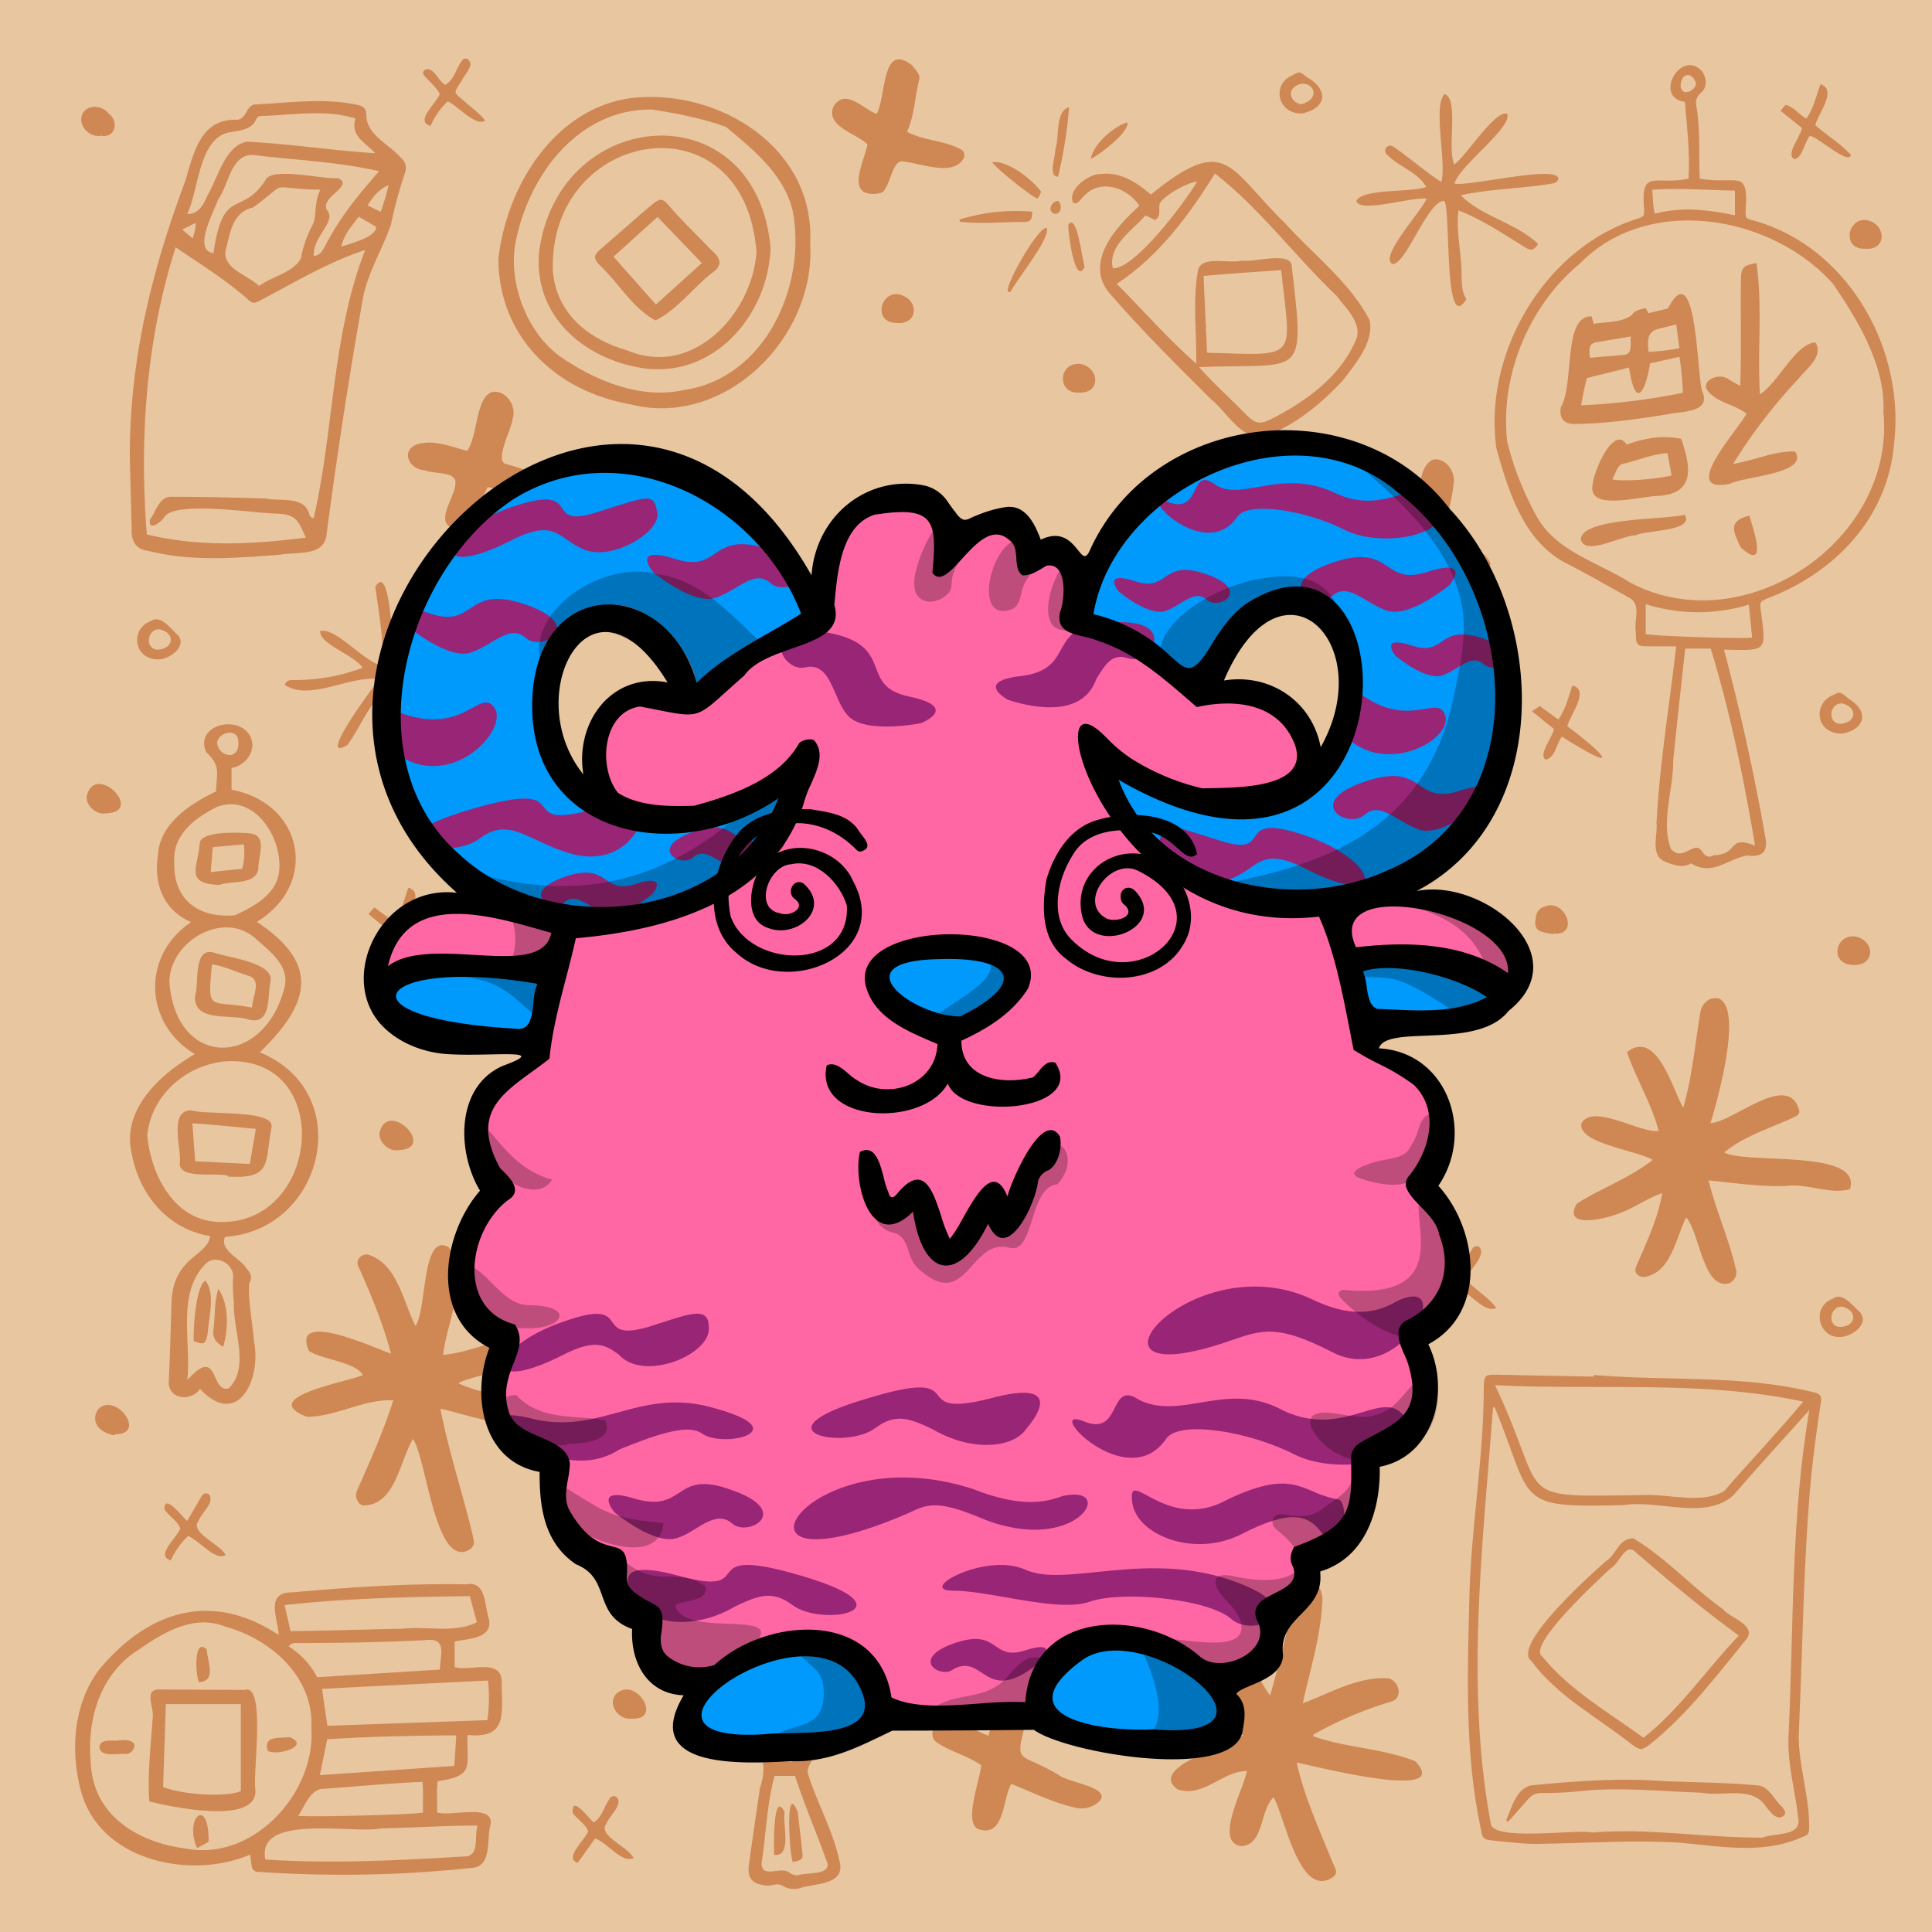 <svg width="600" height="600" viewBox="0 0 600 600" xmlns="http://www.w3.org/2000/svg" xmlns:xlink="http://www.w3.org/1999/xlink">
  <path d="M600,0H0V600H600Z" style="fill: #E8C6A0"/>
  <g>
    <path d="M588.24,137.471c-1.801,23.24-18.339,40.396-39.483,48.422-2.227,1.046-2.211,1.052-1.964,3.428,1.774,13.354,2.085,12.671-11.401,12.429q7.652,28.746,12.816,58.062c.925,4.599-.789,6.482-5.529,5.876-6.039.941-10.974,6.585-17.501,2.413-2.417,1.575-5.33.618-8.3-.604-4.404-1.998-2.006-8.176-2.433-12.019.959-18.38,4.041-36.485,6.105-54.745-2.646,0-5.189.009-7.731-.002-4.627-.02-4.706-.067-4.814-4.643-.613-3.497,1.849-8.52-2.118-10.509-6.315-3.438-12.512-7.103-18.914-10.366-13.621-6.667-18.403-22.285-22.233-35.887-4.227-29.648,15.048-62.492,43.986-71.461,1.848-.726,1.869-.768,1.88-2.814-1.197-13.039,3.523-7.334,13.765-9.575.526-8.056-.498-15.888-1.076-23.839-9.803-1.328-1.505-16.301,5.035-9.769,1.495,1.573,2.188,5.059-.046,6.914a3.965,3.965,0,0,0-1.478,4.019c1.273,7.56.731,15.065,1.07,22.688,11.567,2.023,15.284-3.525,14.224,9.993.012,2.198.051,2.357,2.043,2.887,29.501,7.917,47.499,39.658,44.097,69.102ZM584.91,128c.711-14.185-7.806-28.389-15.643-39.843-19.039-21.416-57.61-28.077-78.743-6.176C474.728,94.972,465.64,117.171,468.116,137.401a94.969,94.969,0,0,0,8.957,22.663c5.799,11.05,19.01,14.435,28.966,20.728,35.273,19,82.726-12.682,78.871-52.792ZM545.049,262.618c-3.522-20.973-7.679-41.243-13.759-61.188h-7.92c-1.304,11.644-2.566,23.035-3.739,34.652.118,8.806-3.929,19.395-.705,27.545,3.657,4.291,7.161-2.889,9.643.736.979,1.572,2.018,2.146,3.717,1.236C540.308,265.298,536.242,259.195,545.049,262.618Zm-33.957-65.696c2.582.642,31.376,1.586,33.05,1.063-.334-3.328-.67-6.682-1.023-10.203a54.115,54.115,0,0,1-32.027-.158Zm2.832-130.549c8.45-2.213,16.473-1.244,24.883.49v-7.686c-8.631-.096-17.096-.858-25.696-.246C513.41,61.681,513.239,63.88,513.924,66.373Zm8-39.801c.185,3.721,4.761,1.668,4.792-.756C525.513,22.265,522.169,22.433,521.924,26.571Z" style="fill: #CF8754"/>
    <path d="M243.18,526.702c-9.03-.023-8.369-4.159-.074-4.975v-10.681c-22.365-1.595-50.537-14.286-56.651-37.663-1.998-12.81-1.743-27.429,6.196-38.244,2.287-2.978,6.152-2.053,9.366-1.584,21.851,3.804,31.379,16.334,41.545,34.558l.527-.114c.844-17.083-.089-34.282.776-51.371,5.518-12.682,2.373,49.42,3.225,52.476-1.813,9.524,12.832,10.093,17.7,4.61,1.379-1.659,1.382-2.23-.027-3.92-6.436-7.453-10.396-17.114-9.552-27.07,3.325-16.35,27.597,7.761,30.859,14.926,17.598-13.57,40.84-27.694,21.529,7.294-3.969,7.113-12.316,9.372-16.898,15.598-8.19,17.295-25.784,28.654-44.642,30.557a55.75,55.75,0,0,0,.509,10.716c12.049-1.489,12.206,5.035.372,4.322-.926,3.341-.197,6.504-.403,9.838,3.769,1.106,6.48,2.808,5.626,7.867-.083,2.576-3.09,4.727-2.152,7.296,2.911,9.186,7.871,17.753,9.776,27.212,1.667,6.834-7.329,6.583-11.756,7.826a6.89,6.89,0,0,1-5.983-.504c-1.64-1.111-3.541.227-5.356-.157-4.118-.428-5.667-2.302-5.107-6.42,1.075-7.911,2.261-15.807,3.402-23.709.974-3.063,1.559-5.921.682-9.24-2.033-7.502,6.459-7.206,6.55-12.24-.157-2.368-.039-4.755-.039-7.204Zm-46.007-42.697c16.498,19.232,48.392,30.334,71.368,16.003a42.061,42.061,0,0,0,18.1-17.952c1.667-4.45-1.833-9.518-3.196-13.814-4.235,1.889-8.318,3.697-12.382,5.542-3.239,3.124-6.31,6.055-10.881,6.976-24.649,6.538-21.025-35.801-56.401-42.422-3.43-.679-9.193-3.804-10.106,1.523-1.049,6.887-1.144,15.048,5.043,19.57,2.833,3.823,12.569,3.198,12.84,7.039-.294,1.455-1.889,1.684-3.112,1.446-8.947-1.045-14.239-6.365-18.632-13.894-1.117,6.727-2.146,24.126,6.087,26.198,11.265.938,21.824-4.491,29.51-12.391,1.06-1.897,4.843-3.422,4.123.097-1.635,2.46-3.969,4.285-6.048,6.704,5.663,1.982,12.176,1.043,17.169,4.673,2.105,1.715,6.09,5.197,2.61,7.574-10.223,8.253-28.06,10.287-33.09-4.678-4.398.611-8.656,1.202-13.002,1.806Zm74.671-14.36c2.917-2.127,11.992-3.354,11.984-6.983-1.82-8.518-14.641-20.273-23.464-21.027-1.752,9.318,3.114,21.116,11.48,28.01Zm-31.3,81.867c-2.415,8.924-2.636,18.05-4.031,27.147-.075,4.927,6.129.812,8.585,2.881a4.674,4.674,0,0,0,2.632.846c2.505-.944,9.58.073,9.325-3.498-3.228-9.16-7.169-18.126-10.151-27.376Zm70.96-105.091c-9.361,3.328-16.955,9.654-23.727,16.74-2.133,3.544,1.552,7.859,2.103,11.888,10.551-4.075,16.71-11.838,20.693-22.016l-2.492-.408C311.158,451.304,312.284,449.433,311.504,446.421Zm-80.845,42.205-11.026-5.231c5.743-6.236,14.918,7.519,20.836,1.172-4.404-4.415-22.321-8.825-27.022-3.988C215.949,487.671,222.559,491.239,230.659,488.626Zm14.102,58.463c4.269.602,6.495-5.956,1.69-6.864C240.754,538.577,237.205,547.469,244.761,547.089Z" style="fill: #CF8754"/>
    <path d="M86.575,507.793c-.453-5.798-4.244-13.315,4.284-13.281,17.911-1.59,35.882-2.821,53.875-2.483,6.419-1.247,5.687,6.825,7.167,11.02.944,5.984-6.65,5.816-10.707,6.748v7.942c4.601,1.42,14.377-2.891,14.616,4.38-.12,9.421,2.353,17.974-10.631,16.698-.281,9.884,2.336,12.674-9.286,14.358-.321,3.247-.074,6.172-.146,9.683,4.142,1.439,17.333-2.877,16.652,3.53-1.37,4.267.488,12.69-5.203,13.631a379.293,379.293,0,0,1-66.075,1.356c-3.745.284-2.77-2.569-3.472-5.406-18.759,8.004-47.033,1.797-52.591-20.086-3.276-12.453-2.162-27.117,5.869-37.522,15.271-18.274,34.967-24.33,55.649-10.568Zm10.122,28.77c.827-15.708-12.508-27.495-26.653-31.377-9.78-3.941-19.096,1.66-27.019,7.157-11.885,7.46-16.09,21.527-14.839,34.945.596,16.504,14.659,24.956,29.648,26.816,20.892,3.959,40.3-17.391,38.863-37.541ZM148.33,566.948c-10.104-.014-19.894.682-29.957.87-8.602,1.829-38.894-4.807-35.974,9.672,20.841,1.369,41.742.248,62.56-.99C148.992,575.765,147.207,570.202,148.33,566.948Zm-46.658-30.983c16.773-.592,33.176-1.172,49.68-1.754a49.631,49.631,0,0,0,.2-12.305c-17.224.848-34.243,1.653-51.544,2.6.574,3.954,1.097,7.556,1.664,11.459ZM90.223,506.564c11.676-.108,23.243-.544,34.906-.751,7.588-.852,15.942,1.47,22.969-1.997-.736-2.733-1.452-5.39-2.187-8.123-19.311.24-38.338.652-57.517,2.776Zm11.4,33.582c-.764,3.714-1.49,7.248-2.289,11.133,14.134-.966,27.876-1.906,41.754-2.854.213-3.264.408-6.252.62-9.498C128.244,539.04,115.103,539.255,101.623,540.146Zm34.999-21.638c.148-4.892,2.333-10.05-4.706-9.14-13.013.665-26.032.874-39.061.888-1.065.01-2.236-.248-3.208,1.066a24.341,24.341,0,0,1,8.828,9.555C111.223,520.085,123.809,519.303,136.622,518.508Zm-5.407,34.871c-10.553.397-20.989,1.528-31.521,2.193-3.634.77-5.134,5.517-7.106,8.356,4.774.446,37.028-.399,38.769-1.054C131.304,559.686,131.5,556.663,131.215,553.379Z" style="fill: #CF8754"/>
    <path d="M40.327,142.64c-.22-30.439,6.727-58.354,17.248-86.531C60.123,47.69,62.185,37.054,73.139,37.193c3.671.285,3.017-4.827,6.468-4.767,10.33-.526,20.82-2.048,31.067.08,2.466.473,3.126,1.293,3.112,3.745.446,5.852,7.089,8.592,10.615,12.654a4.191,4.191,0,0,1,1.32,4.93,133.811,133.811,0,0,0-4.316,15.936c-2.789,8.062-7.544,15.368-8.889,23.938q-6.349,36.075-11.127,72.454c-.877,6.943-9.659,5.069-14.675,6.142-13.608.99-27.396,2.186-40.777-1.264-3.787-.354-5.25-3.208-5.034-6.76-.221-7.511-.404-15.025-.575-21.641Zm5.272,23.345c16.536,3.981,32.835,3.071,49.402.983-2.507-5.343-2.855-7.174-9.068-7.461-6.938-.101-30.971-4.019-34.756.87-.844,1.573-5.28,4.963-4.586,1.001,1.898-2.608,2.873-7.335,6.86-7.095,9.666-.003,19.335.225,28.996.534,4.359.933,11.63-.836,13.453,4.369.181.705.408,1.564,1.517,1.752,6.338-27.507,5.63-56.875,16.015-83.309-11.499,3.75-22.015,10.119-32.73,15.735-1.807.958-2.406.919-3.834-.502-6.889-6.042-14.78-10.925-22.311-16.067C45.412,105.363,43.224,136.13,45.599,165.985ZM99.517,58.915c-17.363-.302-8.825-3.338-20.936,5.516-6.499,1.521-7.008,7.823-8.529,13.324-.969,5.708,6.979,7.718,10.421,11.053,4.008-2.99,10.607-4.097,12.969-8.578A36.171,36.171,0,0,1,97.392,69.257C98.342,65.747,97.664,62.363,99.517,58.915ZM110.368,36.792c-9.376-2.945-19.585-1.028-29.243-.768A1.647,1.647,0,0,0,79.505,37.152c-1.376,3.153-5.066,3.368-8.02,3.909-9.714,1.462-9.687,17.772-13.337,25.404,3.625.005,5.045-2.892,6.217-5.675,3.268-5.319,5.527-15.706,12.389-16.787,13.379.673,26.406,2.721,39.76,3.588C113.323,44.025,108.795,42.415,110.368,36.792ZM97.421,79.479c2.023-.158,2.557-1.474,3.491-2.909,4.353-8.767,10.441-16.114,16.821-23.402-12.861-2.961-26.044-3.439-39.101-5.029-6.913-.379-7.615,9.383-10.921,13.862-1.251,3.786-7.996,15.668-1.424,16.641C69.311,57.537,74.91,67.692,82.518,55.804c2.109-3.988,17.587-.106,22.428-.458,4.385,1.744-2.32,4.962-3.184,7.16a2.415,2.415,0,0,0-.069,2.933C104.412,68.858,97.082,73.532,97.421,79.479Zm8.575-2.865c2.728-1.012,11.04-2.938,10.771-6.228l-5.365-3.096C109.275,70.147,106.889,72.694,105.996,76.614Zm12.231-10.836a66.767,66.767,0,0,0,2.442-8.314c-3.194,1.466-4.867,3.709-6.546,6.326ZM59.842,74.049c.479-1.795,1.041-3.127.921-4.855l-4.176,2.101Z" style="fill: #CF8754"/>
    <path d="M62.118,431.33c-2.682,3.97-9.636,3.365-9.716-1.992.393-8.061.594-16.135.842-24.205.219-14.955,11.122-14.702,12.021-21.257-13.254-2.155-22.1-12.978-24.401-25.839-3.075-13.599,8.97-24.458,19.65-30.678-15.859-9.459-16.586-30.677-1.157-40.985-8.581-3.717-11.624-11.767-10.309-20.652.453-9.927,9.946-16.014,18.044-19.94.192-5.951,1.562-7.805-3.066-12.226-3.632-8.187,9.599-11.835,13.534-5.14,2.479,4.26-1.064,9.338-5.649,10.088v6.764c22.099,4.071,27.378,29.064,7.861,41.028,19.861,13.188,16.466,25.385.916,40.533,30.231,12.37,19.957,55.286-10.797,57.275-1.864,4.237,4.809,6.618,6.72,9.912,1.198,1.29,1.918,2.702.772,4.533-.362,5.878,1.075,12.129,1.496,18.077C81.269,428.187,73.869,443.898,62.118,431.33Zm6.333-51.84c30.97.657,35.724-51.518,1.883-49.909-12.554.981-23.448,10.653-24.601,23.082C46.934,365.107,54.287,379.442,68.451,379.49ZM52.613,305.123c2.088,26.611,28.832,26.533,35.532,2.352,2.32-7.113-3.939-11.7-8.695-15.927C69.422,282.394,52.48,292.473,52.613,305.123Zm1.498-37.489c-.359,11.748,7.395,17.534,18.762,16.639,5.633-2.501,12.782-6.384,13.736-13.138,1.575-10.515-7.672-25.25-19.482-20.426C60.352,254.17,53.674,259.251,54.111,267.634Zm4.051,161.005c9.939-11.295,7.094,4.361,12.942,2.492,6.631-6.73,1.136-18.04,1.563-26.493a42.923,42.923,0,0,1-.28-7.878c.32-4.25-5.117-7.169-8.233-4.534C54.632,401.302,59.497,416.619,58.163,428.639ZM74.014,230.696c.306-4.994-6.432-3.315-6.58.008C67.87,235.048,74.255,236.392,74.014,230.696Z" style="fill: #CF8754"/>
    <path d="M128.273,446.893c-4.201,6.852-5.454,20.492-15.289,20.624-1.807-.058-2.956-2.674-2.149-4.511,4.101-9.221,8.241-18.512,11.321-28.114-8.943-.532-17.718,5.081-26.842,5.11-15.798-6.094,12.938-10.901,17.382-12.95-2.463-4.221-12.771-4.793-16.746-7.521-5.856-13.202,21.016-.596,25.481.855-2.495-9.408-6.096-18.045-10.029-26.87-1.198-2.079.614-4.018,2.694-3.943,9.314,2.771,10.957,14.371,14.917,22.184,3.582-4.666,1.888-29.31,10.302-24.42,6.845,8.479-.625,23.384-1.706,33.443,7.673-.734,15.145-4.161,22.726-5.949a4.464,4.464,0,0,1,4.961,1.961c4.388,7.923-18.292,9.772-22.955,12.801,8.917,4.055,19.176,4.287,27.968,8.747,6.809,11.597-29.119-.086-33.52-.866,2.429,13.101,7.06,26.58,10.118,39.831.704,2.572-.146,3.401-1.591,4.196-10.224,4.858-12.81-28.261-17.043-34.608Z" style="fill: #CF8754"/>
    <path d="M386.068,538.836c-5.714-3.407-10.863-6.108-16.583-9.211-2.66-1.444-2.787-3.815-.599-5.96,4.648-3.645,9.669,2.318,14.644,3.237-.989-4.47-13.86-25.442-1.273-20.491,5.758,5.552,7.479,14.013,12.213,20.164,2.758-9.952,5.485-19.824,7.135-30.032,1.276-6.904,8.832-7.458,9.087.206-.41,11.106-3.738,21.451-6.116,32.241,8.494-3.167,17.087-8.353,26.472-7.78,3.509.7,4.855,6.202.92,7.248a119.424,119.424,0,0,0-24.078,10.214l.004.556c10.236,3.629,21.476,3.694,31.6,7.738,12.32,12.838-32.389,1.203-36.797.413,2.314,10.602,7.144,21.033,11.212,31.188.759,1.477,1.727,3.06.173,4.305-10.434,7.256-14.944-18.233-18.539-24.696-4.38,3.957-2.872,14.529-9.898,15.153-8.931-.949.737-17.909,1.581-23.317-7.517-.073-13.551,8.416-21.51,5.699-9.477-6.854,16.283-13.606,20.352-16.875Z" style="fill: #CF8754"/>
    <path d="M523.66,378.078c-3.275,6.517-4.756,17.414-13.175,18.508-2.019-.107-3.098-1.494-2.332-3.342,3.158-7.257,6.818-15.019,8.055-22.699-4.64,1.553-8.693,4.617-13.31,6.26-3.601,1.505-17.935,5.212-13.209-3.007,7.661-4.845,16.369-7.897,23.57-13.578-4.89-2.986-23.505-5.184-22.114-11.39,3.71-6.214,17.997,3.076,23.963,2.413-2.159-8.487-7.017-16.231-9.835-24.484,9.222-7.326,14.107,11.44,17.467,17.271,2.775-9.481,3.655-19.652,5.285-29.457.459-3.125,3.089-5.185,5.795-4.473,7.551,3.277-.502,31.824-2.61,38.68,7.05-.252,24.057-16.157,27.512-4.083a1.6,1.6,0,0,1-.955,1.946c-7.552,3.649-15.675,5.857-22.303,11.247,6.756,3.794,42.997-1.191,39.057,11.411-6.324,1.769-13.302-1.912-19.982-.98-8.072.237-15.969-.929-23.912-1.75,2.192,9.225,6.242,17.954,8.381,27.249a3.701,3.701,0,0,1-2.123,4.752c-8.021,1.924-9.006-15.777-13.225-20.494Z" style="fill: #CF8754"/>
    <path d="M494.938,427.016c22.779,1.968,46.163-.174,68.452,5.413,1.947.545,2.357,1.058,2.094,3.106q-1.762,11.366-2.993,22.803c-2.41,26.01-2.622,52.197-3.784,78.289-.715,10.361,3.177,20.16,3.147,30.447-.012,2.437-.142,2.76-2.383,3.536-12.257,5.406-25.157,2.734-38.03,1.64-13.876-.881-27.811.129-41.697.34-5.55.296-11.006-.521-16.486-1.051-2.574-.249-2.886-.722-3.321-3.262-5.042-23.521-4.22-47.504-3.63-71.38.404-21.993,4.503-43.734,4.483-65.741.08-4.134.335-4.319,4.402-4.223,9.909.236,19.819.399,29.729.591Zm-30.749,10.018-.513.081c-3.19,42.809-8.582,86.378-.744,128.995.188,5.936,26.201,1.879,31.508,2.993,17.742-1.474,35.395,1.711,52.99,1.586,3.342-1.444,10.695-.328,11.156-4.816-.79-8.835-3.493-17.412-3.158-26.338,1.653-33.916.707-68.102,6.498-101.646-8.052,9.014-15.847,17.456-23.678,26.56-8.812,7.743-23.074,1.269-33.801,2.96-34.567.926-28.082-.734-40.258-30.375Zm.101-6.852c17.109,35.912,4.18,34.735,46.212,34.115,8.008-.351,17.927,2.912,24.989-1.254,8.085-9.356,16.625-18.234,24.515-27.752-31.42-6.779-63.92-3.459-95.716-5.109Z" style="fill: #CF8754"/>
    <path d="M353.875,63.907c-3.847-5.873-12.369-8.44-17.276-2.999-1.012.761-1.847,2.957-3.334,2.006-1.912-3.911,4.639-8.791,8.323-8.877,6.39-.744,11.199,2.467,15.826,6.373,23.616-19.114,23.926-8.367,41.563,8.799,8.928,9.938,20.078,18.226,26.373,30.225,1.425,6.863-4.508,13.716-8.501,18.927-6.49,6.881-13.996,13.161-22.845,16.689-8.106,2.883-12.564-6.852-17.971-11.127-10.766-10.714-21.543-21.41-31.504-32.903-7.916-9.559,2.08-20.633,9.346-27.115ZM372.36,114.006c4.645,5.256,9.662,9.634,14.5,14.64,2.765,2.785,4.125,3.302,7.644,1.647,11.095-5.594,22.381-13.665,26.956-25.679,1.095-4.774-3.706-9.137-6.382-12.754-12.877-12.255-23.835-27.143-37.761-37.987-8.094,13.008-17.551,25.823-30.502,34.271,8.372,8.409,15.811,17.001,24.684,24.807.169-9.748-1.154-19.155.509-28.773.76-5.098,9.9-2.156,13.747-3.241,3.572.644,15.54-3.133,15.419,1.893,4.191,35.679,3.501,29.882-28.814,31.176Zm2.491-4.471c28.798.863,26.053,2.51,23.022-25.649-8.142.57-16.052,1.056-24.101,1.802C374.139,93.792,374.491,101.574,374.851,109.535ZM355.734,66.874c-3.985,4.661-11.779,9.463-10.139,16.448,6.809.377,22.619-20.791,26.211-26.975-3.482.496-9.719,4.081-11.558,6.631-.717,1.987.632,3.692-1.474,5.38Z" style="fill: #CF8754"/>
    <path d="M251.608,75.499c1.901,29.306-26.595,57.722-56.082,50.007-23.069-4.107-40.631-20.964-40.752-45.047C157.241,57.923,172.22,33.479,196.292,30.414,223.442,27.474,253.158,45.996,251.608,75.499Zm-49.156-41.491c-23.294-.279-38.834,21.217-42.533,42.313-1.794,12.216,3.805,26.761,13.733,34.188,10.912,7.616,25.104,13.625,38.615,10.637,25.402-3.581,38.46-32.53,33.869-55.927-2.833-11.185-12.174-18.779-20.73-25.844-7.057-2.591-15.87-4.29-22.954-5.366Z" style="fill: #CF8754"/>
    <path d="M314.065,554.003c-2.818,4.785-1.993,17.085-10.504,13.945-4.174-2.544.798-15.128,1.174-19.751-4.363-3.027-9.502-4.13-13.827-7.093-2.497-1.704-1.269-6.103,1.646-6.394,5.298-.912,9.491,2.517,14.415,4.334,2.065-6.666,2.019-13.961,5.33-19.99,1.669-2.268,3.787-1.433,5.278.107,4.096,4.046,1.727,10.096,1.151,15.055-3.721,14.415-2.581,9.416,10.06,17.024,2.414,2.194,16.518,3.862,12.717,8.062a8.084,8.084,0,0,1-7.979,1.984c-6.868-1.62-12.933-4.666-19.461-7.283Z" style="fill: #CF8754"/>
    <path d="M447.611,56.523c1.738-5.869-2.709-23.438,1.004-27.312,4.571,1.472.706,17.127,3.03,21.863,3.861-2.812,12.669-16.96,16.396-15.749,1.964,4.01-15.123,16.399-16.323,21.697,4.472.985,33.069-6.165,32.227-1.275a2.278,2.278,0,0,1-1.529,1.186c-9.542,1.65-19.299,1.653-28.775,3.701,6.581,6.673,17.269,8.594,24.026,15.135-1.173,1.902-2.179,2.184-3.876,1.13-6.747-4.133-13.487-8.719-20.856-11.553-.822,6.723,1.005,13.283.962,20.033.121,2.641.005,5.281,1.5,7.5-7.082,11.66-4.753-27.411-6.847-30.489-5.125-.246-11.858,19.809-16.074,19.595-4.414-2.05,9.052-16.461,10.56-20.248-4.484-.746-20.92,4.642-21.804.638,2.231-3.939,16.894-2.532,21.684-4.315-2.369-4.454-8.452-6.261-12.001-9.908a1.582,1.582,0,0,1-.703-1.012,1.601,1.601,0,0,1-.004-.628,1.581,1.581,0,0,1,2.475-.977C438.006,49.139,441.968,52.841,447.611,56.523Z" style="fill: #CF8754"/>
    <path d="M145.121,140.035c3.383-5.164,2.555-16.483,7.657-18.268,4.324-.911,7.824,4.435,6.397,8.324-.148,3.189-6.227,13.639-1.601,14.122,4.226,1.24,18.758,5.045,10.641,10.455-5.742-.04-11.08-2.439-16.752-3.396-2.74,4.694-4.239,13.952-11.399,12.599-4.92-2.611,1.737-9.975,1.373-14.304-.304-3.241-6.926-2.322-9.417-3.5-5.051-.105-7.949-6.443-2.078-8.194,5.294-1.346,10.107.866,15.179,2.162Z" style="fill: #CF8754"/>
    <path d="M281.688,40.911c4.979,2.733,10.597,2.584,15.673,4.981,1.827.733,2.177,1.201,2.095,2.932-3.083,6.282-13.16,1.911-18.61,1.384-3.393-1.17-4.185,6.086-5.886,8.287-.565,1.539-1.932,1.609-3.321,1.721-9.207.408-3.003-10.576-2.235-15.419-3.684-3.467-13.337-5.67-10.455-11.946,3.828-5.517,9.058,1.04,13.287,2.536,3.018-4.947,1.367-22.752,11.061-15.058.949,1.456,2.665,2.596,2.124,4.537-1.318,5.346-1.425,11.017-3.733,16.045Z" style="fill: #CF8754"/>
    <path d="M438.79,160.15c3.336-5.074.574-14.03,5.957-17.308,3.853-1.155,7.227,3.415,6.726,7.049a63.617,63.617,0,0,1-2.981,13.459c-.754,2.495-.699,2.505,1.621,3.58,3.98,2.686,10.933,3.198,12.712,8.017.082,7.026-14.035-.288-17.906-.74-2.239,3.447-2.967,7.822-6.126,10.576-2.291,2.629-7.83,3.127-6.7-1.741,1.052-3.988,2.256-7.937,3.419-11.896,1.772-3.442-7.167-5.831-9.303-8.11-4.306-2.194-2.675-9.089,2.405-7.975C432.457,156.194,435.209,157.918,438.79,160.15Z" style="fill: #CF8754"/>
    <path d="M123.277,214.117c.375,8.162.176,16.217,1.553,24.235.121,1.034.127,2.176-1.123,2.599-5.031-.332-2.345-21.343-4.371-26.089-5.179,4.362-7.473,11.098-11.452,16.513-10.044,6.045,8.49-18.647,9.799-20.392-8.784-1.492-21.354,6.998-29.27,1.701A2.293,2.293,0,0,1,90.9,211.2a59.766,59.766,0,0,0,21.678-3.799c-2.261-3.929-13.487-7.31-13.13-11.414,4.855-1.292,13.663,9.792,19.431,10.826.28-8.296-1.204-16.416-2.328-24.584,4.787-7.926,5.196,19.034,6.002,21.63,4.629-4.551,7.992-9.803,11.851-14.949,1.209-1.768,2.862-4.778,4.573-1.439-3.281,6.67-9.002,11.592-13.521,18.06,7.103-.039,13.62-2.029,20.596-2.721,7.835,4.569-19.962,5.59-22.603,6.726,4.689,4.984,11.787,6.641,15.448,12.91-3.641,1.661-10.814-7.284-15.62-8.329Z" style="fill: #CF8754"/>
    <path d="M486.723,225.518c14.218,10.698,15.297,13.99-1.675,3.257-1.764,2.31-2.083,6.67-5.072,7.15-2.332-1.732,2.253-6.93,2.621-9.516-2.287-1.853-4.476-3.626-6.854-5.552l2.483-1.585c1.571,1.159,3.592,2.65,5.719,4.218,2.364-3.297,3.133-7.08,4.358-10.612,5.545,1.378-.653,9.055-1.58,12.64Z" style="fill: #CF8754"/>
    <path d="M136.306,297.647c-.996,3.104-9.761-5.373-12.514-5.848-2.376,2.051-2.187,5.642-4.869,7.286-3.207-1.924,1.7-6.749,2.146-9.803l-6.658-5.417c.663-.749,1.158-1.308,1.831-2.068,2.09,1.536,4.107,3.019,6.197,4.555,2.356-3.369,3.093-7.164,4.392-10.686,5.299,1.538-.627,9.102-1.517,12.432,3.029,3.838,7.933,5.7,10.992,9.549Z" style="fill: #CF8754"/>
    <path d="M559.615,39.755c-2.301-1.852-4.437-3.572-6.676-5.374.721-.835.945-1.097,1.587-1.819,2.598.613,4.116,3.022,6.473,4.279,2.33-3.369,3.064-7.167,4.382-10.69,5.293,1.737-.688,9.126-1.653,12.728,3.619,3.165,7.905,5.693,11.11,9.284-.732,3.172-9.967-5.465-12.789-6.002-1.621,1.83-2.544,7.816-5.136,7.12C554.861,47.391,559.125,42.526,559.615,39.755Z" style="fill: #CF8754"/>
    <path d="M464.698,406.233c-3.76,1.629-8.049-4.732-11.694-5.972a26.448,26.448,0,0,0-5.372,7.554c-4.659-1.409,1.195-6.185,2.333-8.551,2.658-3.287-6.149-5.846-4.162-8.791,2.565-1.943,4.149,4.003,6.829,4.525,2.306-1.661,3.006-4.785,4.573-7.074a1.506,1.506,0,0,1,2.033-.762c2.845,2.325-3.092,7.346-4.027,10.124,2.854,3.321,6.855,5.305,9.487,8.947Z" style="fill: #CF8754"/>
    <path d="M150.634,37.455c-2.695,2.075-8.688-4.708-11.575-5.984a22.051,22.051,0,0,0-5.321,7.623c-5.128-1.36,1.735-6.876,2.85-9.919-.984-1.891-3.09-3.776-4.596-5.405-.584-.636-.918-1.386-.082-2.062,2.643-1.297,4.217,3.521,6.345,4.657,2.921-1.709,3.286-5.008,5.206-7.488a1.231,1.231,0,0,1,1.865-.418c2.213,1.708-1.011,4.584-1.82,6.387-2.643,4.364-3.117,3.324,1.099,6.938,2.034,1.885,4.412,3.384,6.029,5.672Z" style="fill: #CF8754"/>
    <path d="M58.126,472.343c1.785-2.986,2.919-4.993,4.443-7.646.543-.775,1.261-1.244,2.242-.663,2.158,2.451-2.388,5.928-3.252,8.448-2.584,3.504,7.001,7.182,8.5,10.462-3.233,1.937-8.346-4.715-11.658-5.922a24.723,24.723,0,0,0-5.367,7.568c-4.902-1.507,1.872-6.929,2.945-9.906-.733-2.245-3.553-3.864-4.901-5.91C50.962,463.49,56.435,470.954,58.126,472.343Z" style="fill: #CF8754"/>
    <path d="M196.762,577.048c-3.788,1.672-8.196-4.901-11.968-6.084-1.812,2.544-3.594,5.045-5.377,7.549-4.394-1.472,2.227-6.983,3.23-9.788-.705-2.194-3.434-3.763-4.787-5.725-.49-5.889,4.991,1.787,6.53,2.968,2.705-1.814,3.129-4.778,4.859-7.248a1.537,1.537,0,0,1,.35-.491,1.523,1.523,0,0,1,1.692-.261c2.659,2.179-2.145,5.94-2.953,8.368-2.936,3.67,6.886,7.279,8.424,10.712Z" style="fill: #CF8754"/>
    <path d="M571.189,415.209c-6.598.082-8.622-9.457-2.005-11.866,2.868-2.37,6.337,2.306,8.501,4.246C580.706,411.406,574.741,415.32,571.189,415.209Zm.413-3.118c4.957-.209,5.344-5.093.599-6.273C568.312,405.319,567.145,412.147,571.602,412.091Z" style="fill: #CF8754"/>
    <path d="M404.6,35.194c-7.674.586-10.034-9.033-3.111-11.855,2.128-1.25,2.199-1.091,4.228.526C412.626,27.665,412.169,33.458,404.6,35.194Zm-.472-2.816c7.749-2.237,2-9.274-2.446-5.087C399.779,29.198,401.593,32.117,404.128,32.379Z" style="fill: #CF8754"/>
    <path d="M49.049,204.779c-7.621-.093-8.674-9.441-2.262-11.883,3.216-2.233,6.326,2.604,8.662,4.549C58.012,201.139,52.188,204.914,49.049,204.779Zm.04-3c4.894-.389,5.442-5.07.635-6.324C45.792,194.962,44.61,201.563,49.088,201.779Z" style="fill: #CF8754"/>
    <path d="M572.143,227.832c-8.405.141-9.424-9.709-2.375-12.163,2.028-1.484,3.053.568,4.788,1.599C580.934,221.423,578.606,226.679,572.143,227.832Zm-.505-3.021c4.919-.445,5.328-5.136.536-6.339C568.214,218.015,567.222,224.734,571.638,224.811Z" style="fill: #CF8754"/>
    <path d="M32.7,252.6c-2.704.526-6.178-2.465-5.765-5.367C29.545,236.341,45.327,252.412,32.7,252.6Z" style="fill: #CF8754"/>
    <path d="M123.665,357.195c-2.792.495-6.115-2.403-5.817-5.341C120.387,340.966,136.017,356.846,123.665,357.195Z" style="fill: #CF8754"/>
    <path d="M35.588,445.753c-3.933-.577-7.836-3.642-5.181-8.01,5.342-5.779,15.538,7.767,5.29,7.687Z" style="fill: #CF8754"/>
    <path d="M196.566,533.727c-5.282.831-8.845-6.214-3.853-8.613C198.49,522.324,205.168,533.956,196.566,533.727Z" style="fill: #CF8754"/>
    <path d="M407.21,474.746c-2.794.476-6.136-2.396-5.797-5.356C403.984,458.512,419.591,474.437,407.21,474.746Z" style="fill: #CF8754"/>
    <path d="M31.352,42.138c-2.99.68-6.327-2.265-6.128-5.224.302-4.483,6.195-4.745,8.475-1.696C37.124,37.728,35.766,43.068,31.352,42.138Z" style="fill: #CF8754"/>
    <path d="M482.297,290.15c-2.035-.636-5.389-.324-5.505-3.274.073-3.115.744-4.672,2.762-5.251,6.24-3.05,11.445,9.167,2.787,8.3Z" style="fill: #CF8754"/>
    <path d="M579.309,77.234c-7.686.424-5.539-10.42,1.014-8.739C585.946,70.211,585.805,77.819,579.309,77.234Z" style="fill: #CF8754"/>
    <path d="M334.677,121.907c-6.493.168-6.001-9.703,1.06-8.862C341.806,114.488,341.734,122.591,334.677,121.907Z" style="fill: #CF8754"/>
    <path d="M278.469,100.286c-7.699.056-5.016-10.733,1.427-8.678C285.562,93.469,285.005,100.939,278.469,100.286Z" style="fill: #CF8754"/>
    <path d="M330.754,499.479c-7.684.008-5.012-10.67,1.46-8.695C337.944,492.852,337.182,500.144,330.754,499.479Z" style="fill: #CF8754"/>
    <path d="M575.485,299.669c-7.931-.268-5.251-10.651,1.604-8.608C582.658,293.098,581.822,300.051,575.485,299.669Z" style="fill: #CF8754"/>
    <path d="M181.397,189.237c-9.054.184-5.341-11.6,1.832-8.167C187.834,183.419,186.871,189.631,181.397,189.237Z" style="fill: #CF8754"/>
    <path d="M297.962,68.182a59.402,59.402,0,0,1,22.624-2.447c-.061,2.61-.572,3.185-2.753,3.22-6.574-.081-13.208.672-19.741-.095Z" style="fill: #CF8754"/>
    <path d="M308.107,50.391c3.7-.701,10.807,3.603,15.225,9.1a6.378,6.378,0,0,1-1.137,2.18C320.114,60.915,309.912,52.771,308.107,50.391Z" style="fill: #CF8754"/>
    <path d="M313.006,90.588c-1.02-2.06,9.987-21.144,12.129-19.707.786,3.618-9.17,15.571-11.389,19.88Z" style="fill: #CF8754"/>
    <path d="M332,33.319a135.917,135.917,0,0,1-3.419,21.569c-3.302-.032-.6-6.583-.833-8.752C329.145,42.418,327.589,34.592,332,33.319Z" style="fill: #CF8754"/>
    <path d="M336.853,82.878c-3.013,6.28-5.267-11.194-5.088-13.01C334.423,65.454,336.155,81.199,336.853,82.878Z" style="fill: #CF8754"/>
    <path d="M338.789,49.327c.569-4.416,7.122-10.136,11.334-11.313C350.788,40.985,341.471,48.089,338.789,49.327Z" style="fill: #CF8754"/>
    <path d="M328.619,62.385c1.496,1.38.835,4.488-1.324,3.951C325.183,65.486,326.572,62.404,328.619,62.385Z" style="fill: #CF8754"/>
    <path d="M494.294,98.253c.212.795.391,1.468.614,2.303,3.877-.641,8.721-.289,11.854-2.744.951-1.378,2.58-1.74,4.305-2.114.261.466.515.918.883,1.573l6.029-1.443c9.018-17.363,9.012,20.975,10.627,25.603,3.103,6.886-6.688,6.269-10.888,7.248-9.549,1.532-19.117,2.896-28.816,2.995-3.291.103-4.803-2.113-4.149-5.262C488.996,119.387,485.269,97.925,494.294,98.253Zm18.149,14.578c-1.603,9.792-4.627,13.992-6.535,1.312-4.503,1.124-8.796,2.196-13.07,3.263a77.487,77.487,0,0,0-1.796,8.474,201.659,201.659,0,0,0,31.584-3.894,91.097,91.097,0,0,0-1.056-11.171Zm8.124-12.133c-6.365,2.041-9.592.584-8.579,8.593a67.751,67.751,0,0,0,9.555-1.144C521.214,105.636,520.917,103.367,520.567,100.698Zm-26.803,10.431c3.815-.406,7.506-.56,11.208-1.016,2.159-.938,1.149-3.516,1.531-5.619-3.375.568-6.423,1.059-9.462,1.597C493.315,106.439,493.429,107.734,493.764,111.129Z" style="fill: #CF8754"/>
    <path d="M545.509,81.722c1.886,13.442.228,27.192,1.061,40.751,5.664-3.566,11.056-15.863,17.25-16.092,2.534,4.438-2.828,8.06-5.245,11.213a165.028,165.028,0,0,0-20.333,26.459c6.698-1.051,12.705-4.025,19.214-3.843,4.587,6.954-15.971,7.726-20.145,10.019-16.254,3.351,2.541-16.739,5.074-21.743-3.845-3.123-10.318-3.592-12.578-8.059-.367-3.189,4.845-4.46,7.13-2.577a37.702,37.702,0,0,0,3.51,1.968c.403-11.118.032-22.095.229-33.202.078-3.497.773-4.251,4.833-4.895Z" style="fill: #CF8754"/>
    <path d="M505.151,138.074c5.941-2.085,10.762-2.952,16.969-1.805,2.708,8.095,4.772,16.709-6.664,17.717-4.629-.145-19.475,4.21-20.822-1.352C493.342,149.259,500.943,131.135,505.151,138.074Zm12.692,2.634c-4.938.368-9.403,2.339-14.202,3.436-1.655.88-1.938,3.168-2.951,4.694,2.711.79,13.075.106,18.449-1.164C518.723,145.442,518.306,143.198,517.843,140.708Z" style="fill: #CF8754"/>
    <path d="M523.21,159.901c3.129,5.202-12.113,4.661-15.241,6.35-4.14-.094-15.593,6.587-17.031,1.345C490.889,160.746,517.162,161.41,523.21,159.901Z" style="fill: #CF8754"/>
    <path d="M543.26,160.138c1.28,4.237,5.947,17.668-2.667,9.866C538.279,165.096,536.501,161.817,543.26,160.138Z" style="fill: #CF8754"/>
    <path d="M212.624,449.524c.217,3.22-6.073,5.528-6.388,1.057C205.889,446.028,212.268,444.78,212.624,449.524Z" style="fill: #CF8754"/>
    <path d="M275.563,461.766c-3.994,4.666-6.547-4.768-9.019-7.156-1.21-1.599.996-3.217,2.355-1.896C271.038,455.719,274.112,458.474,275.563,461.766Z" style="fill: #CF8754"/>
    <path d="M246.207,578.279c-1.004-1.877-2.493-25.602,1.512-15.596.54,4.353,1.059,8.708,1.501,13.071C249.384,577.364,248.913,577.703,246.207,578.279Z" style="fill: #CF8754"/>
    <path d="M240.379,576.048c-.005-1.887-.461-20.699,3.288-13.321C242.92,566.475,246.172,576.75,240.379,576.048Z" style="fill: #CF8754"/>
    <path d="M294.028,468.875a2.43,2.43,0,0,1,.389-3.305c1.808-1.224,13.079-14.813,12.12-7.251-4.097,3.539-7.932,7.588-12.509,10.556Z" style="fill: #CF8754"/>
    <path d="M46.37,559.458c-.638-8.885.502-17.296,1.058-26.006.523-3.127-3.076-9.068,2.331-8.761,8.706.024,17.415.099,26.121.136,6.962-2.358,2.467,26.222,3.454,31.209C79.764,566.918,52.935,561.087,46.37,559.458Zm4.282-4.472c6.462,2.516,19.805,3.164,24.134,1.281V529.239H51.511C51.221,537.91,50.938,546.418,50.652,554.986Z" style="fill: #CF8754"/>
    <path d="M36.713,540.485c1.677-.011,4.205-.47,5.021,1.379a2.754,2.754,0,0,1-2.667,2.846c-2.346-.301-7.895,1.201-8.164-2.074.093-2.715,3.879-1.992,5.809-2.051Z" style="fill: #CF8754"/>
    <path d="M61.82,522.437c-1.183-2.237-1.684-14.198,2.399-10.151C64.332,515.862,67.453,522.028,61.82,522.437Z" style="fill: #CF8754"/>
    <path d="M64.792,571.987c-1.265.695-2.374,1.305-3.58,1.968C56.989,564.507,64.949,557.539,64.792,571.987Z" style="fill: #CF8754"/>
    <path d="M83.131,543.744c-1.409-4.976,3.697-3.763,6.784-4.284C96.667,542.157,86.266,545.441,83.131,543.744Z" style="fill: #CF8754"/>
    <path d="M70.854,365.137c-3.726-1.106-14.476,1.164-15.056-3.53.797-4.648-3.598-16.426,3.362-16.804,4.65,1.56,25.671-.358,25.195,5.08-2.173,11.175.408,16.276-13.484,15.528Zm8.597-14.563c-6.753-.583-13.097-1.361-19.711-1.735.302,4.146.577,7.915.859,11.787,5.824.3,11.355.585,16.999.876Z" style="fill: #CF8754"/>
    <path d="M60.549,309.29c1.363-3.137-.775-14.907,5.578-13.549,4.287,1.633,19.011,3.096,17.881,8.991-1.027,4.43.482,13.559-6.633,11.943-5.437-1.983-17.242,1.128-16.826-7.385Zm17.724,3.627c.087-3.486,3.35-8.755-1.34-9.951-3.703-1.154-7.294-2.922-11.125-3.476C64.417,314.633,64.771,310.404,78.273,312.917Z" style="fill: #CF8754"/>
    <path d="M68.111,274.817c-10.992-.408-6.546-5.375-6.074-13.144.854-3.695,12.175-3.151,15.572-2.856,5.686.617,2.497,7.126,2.637,10.866C79.597,275.026,71.749,273.384,68.111,274.817Zm7.101-5.018a18.892,18.892,0,0,0,.492-7.578c-3.135.284-6.282.568-9.618.87l-.67,7.742C68.835,270.472,71.965,270.142,75.212,269.799Z" style="fill: #CF8754"/>
    <path d="M60.159,416.487c-.202-3.511.66-17.399,3.66-18.767,3.188,4.196.962,11.439.651,16.553C63.842,417.476,63.396,417.729,60.159,416.487Z" style="fill: #CF8754"/>
    <path d="M69.337,418.297c-2.109-1.239-3.332-2.662-3.089-5.083.657-4.476.168-8.577,1.584-12.982C71.146,405.3,70.947,412.488,69.337,418.297Z" style="fill: #CF8754"/>
    <path d="M507.223,477.755c10.009,5.868,18.292,15.225,27.842,21.995,2.245,2.757,10.232,4.768,7.475,9.085-9.341,11.446-18.465,23.537-30.044,32.821-2.638,1.953-3.12,1.995-5.695.11-10.58-8.378-23.082-14.912-31.226-25.931-6.331-4.79,18.865-27.246,23.291-31.1,3.243-2.09,3.754-6.958,8.357-6.98Zm32.78,30.2c-11.361-8.296-21.621-16.867-32.164-26.018-3.084-3.046-5.019,3.873-7.625,5.111-3.494,3.26-25.96,23.853-21.341,27.293,8.484,10.528,20.723,17.463,31.529,25.343C521.848,530.678,529.855,518.549,540.003,507.955Z" style="fill: #CF8754"/>
    <path d="M467.751,565.333c1.615-3.779,3.217-10.001,7.783-10.876,13.937-1.367,27.861-2.364,41.852-1.277,9.578.369,19.172.428,28.72,1.32,3.409.493,4.894,4.439,7.262,6.584,1.196,1.416,1.309,2.198.506,2.889-2.613,1.966-5.133-2.925-6.793-4.572-4.728-4.333-12.712-1.483-18.683-2.657-12.977-.449-25.957-1.899-38.929-.363-16.9,1.575-9.982-2.728-21.158,9.421Z" style="fill: #CF8754"/>
    <path d="M239.315,77.054c-.83,21.322-18.107,40.722-40.085,37.228-18.28-3.021-33.674-16.453-31.798-36.188C173.629,32.46,235.019,28.194,239.315,77.054Zm-4.374,1.258c-3.676-49.054-64.958-38.444-63.231,6.093,1.171,13.147,11.275,21.1,23.207,24.46C215.085,117.392,233.608,97.518,234.941,78.312Z" style="fill: #CF8754"/>
    <path d="M203.539,99.49c-7.157-3.805-11.426-11.678-17.337-17.165-1.934-2.104-1.878-3.058.281-4.926,5.585-4.762,11.008-9.724,16.659-14.404,1.897-1.382,2.761-1.268,4.263.475,4.168,4.942,8.907,9.364,13.367,14.039,2.584,2.298,4.05,4.438.778,6.926C215.324,89.111,210.545,96.159,203.539,99.49Zm.16-4.913,14.26-12.886c-4.655-4.853-9.166-9.556-13.746-14.331l-13.686,12.354c4.37,4.931,8.741,9.864,13.172,14.863Z" style="fill: #CF8754"/>
  </g>


  <path d="M275,156.5c20.188-4.636,18.803,10.018,18.216,16.224-.317,3.355-.401,4.241,3.284-1.724,9.996-12.022,19.362-11.154,22,3.414,12.991-6.157,17.372,1.033,14.5,13.585.775,4.882,5.845,6.687,11.44,8.678,5.921,2.109,12.431,4.426,15.06,10.822a47.336,47.336,0,0,1,5.618,4.057c4.452,3.568,8.411,6.74,14.882,4.443,67.5,17-6.684,56.444-38.82,13-7.742-5.711-2.853,2.454,0,7,17.464,43.432,37.277,42.727,52.855,42.173,8.218-.293,15.258-.543,20.152,5.749,15.605-7.901,59.382-2.309,55.813,20.579-10.999-7.282-34.629-10.021-50.912-8.961,1.56,6.763,2.412,16.098,2.412,28.96,16.669,4.205,35.209,26.54,19.5,40.5-1.411,3.031,1.244,7.108,4.363,11.898,5.572,8.557,12.626,19.389.637,30.602-10.117,2.909-8.178,10.099-6.108,17.776,1.873,6.947,3.854,14.293-2.892,19.224-15.949,5.73-15.456,11.544-14.937,17.662.552,6.513,1.134,13.372-18.063,20.838a23.042,23.042,0,0,0,.101,6.716c.533,4.305.857,6.916-7.601,8.784-2.509,2.178-2.458,5.137-2.408,8.071.039,2.285.078,4.555-1.092,6.429-8.905,8.677-18.1,4.816-27.797.745-7.867-3.303-16.064-6.745-24.703-3.745-11.607,1.766-14.723,7.814-17.505,13.213-3.111,6.04-5.805,11.268-19.495,8.787-23.116,3.5-26.049-1.996-29.431-8.336-2.708-5.074-5.704-10.689-19.569-12.664-7.002-1.62-15.841,1.654-24.24,4.765-15.213,5.635-28.98,10.734-27.761-14.765-9.666-4.96-9.664-5.293-9.624-10.368a55.065,55.065,0,0,0-.376-7.632c-.381-.14-.763-.278-1.145-.417-5.302-1.922-10.535-3.82-13.855-9.583-3.297-3.449-2.781-7.628-2.263-11.829.366-2.963.733-5.936-.237-8.671-1.852-2.353-4.817-3.509-7.833-4.684-3.906-1.522-7.899-3.078-9.667-7.316-2.952-5.145-1.541-9.819-.141-14.458,1.143-3.79,2.28-7.558,1.027-11.542-17.935-6.181-18.385-28.5,0-42.224,3.159-2.872.374-4.998-2.638-7.296-2.3-1.756-4.732-3.613-4.748-5.98-3.311-13.873,2.454-18.575,8.485-23.494,5.405-4.408,11.023-8.991,10.515-20.506a69.571,69.571,0,0,1,2.305-12.843c-5.5-.183-12.187-.69-18.991-1.206-12.997-.985-26.425-2.003-32.839-.859-2.212-25.349,42.012-19.429,59.489-9.946,4.137-2.844,9.303-3.385,15.19-4,10.295-1.076,22.794-2.383,35.846-16.646,6.632-6.272,24.5-30,20.5-37.5-11.769,16.665-42.742,24.51-61.5,14.5-10.511-21.053,2.291-34.358,23.5-26,3.722-2.782,7.404-6.099,11.166-9.487,9.341-8.413,19.176-17.271,31.335-19.512,1.166-3.154,1.684-7.157,2.224-11.321C259.641,169.245,261.202,157.199,275,156.5Z" style="fill: #FF67A4"/>
  <g>
    <path d="M345.001,239.5c97.757,54.505,93.992-92.76,37-46-11.63,18.53-11.752,18.414-17.687,12.8-4.142-3.919-11.116-10.517-26.813-15.321,4.862-33.031,51.395-61.375,84.5-47.479,40.133,17.105,60.183,83.74,27.5,116C421.722,287.203,362.501,285,345.001,239.5Z" style="fill: #0099FC"/>
    <path d="M244,245.501c-14,55.5-100.597,47.385-118.5,2.443-22.203-57.966,32-134.443,104.5-88.443,28.461,30.738,25.76,32.063,7.593,40.976a182.569,182.569,0,0,0-21.175,11.769c-3.907-17.94-26.128-34.601-40.418-16.745C145.943,244.765,198.889,266.058,244,245.501Z" style="fill: #0099FC"/>
    <path d="M356.512,538.717c1.777.089,3.456.174,4.989.283,40.459,4.151,4.1-31.005-15.5-29.5-8.551-.391-24.192,12.521-20.501,21.5C332.566,537.506,346.178,538.194,356.512,538.717Z" style="fill: #0099FC"/>
    <path d="M233.5,542c-40.376,4.112-10-32,16.501-30.5C262,511.5,274,522,271,534c-6.895,6.855-21.653,7.391-32.346,7.779C236.792,541.846,235.053,541.909,233.5,542Z" style="fill: #0099FC"/>
    <path d="M148.598,302.31A57.946,57.946,0,0,1,138.5,302c-41.788-.312.898,30.878,24.501,19.5,2.178.34,3.105-2.926,3.805-5.393a14.789,14.789,0,0,1,.695-2.106C173.497,301.818,159.929,302.086,148.598,302.31Z" style="fill: #0099FC"/>
    <path d="M290.501,296.001a40.8,40.8,0,0,0,8.29.143c4.764-.228,9.517-.456,12.71,1.857,1.334,1.556,4.58,6.23,1.5,9-6.295,8.35-18.84,13.836-28.501,6.5C267.724,304.281,274.928,297.376,290.501,296.001Z" style="fill: #0099FC"/>
    <path d="M426.501,315.001c48.922,3.503,53.5-17.501-6-14.501a23.833,23.833,0,0,1,1.539,5.606C422.813,310.029,423.633,314.19,426.501,315.001Z" style="fill: #0099FC"/>
  </g>
  
  <g>
    <path d="M317.89,209.855c16.825-2.654,6.26-15.539,27.125-16.52C366.729,191.719,357.317,206.919,350.241,204.42c-4.801-1.696-7.073,2.016-9.761,6.408-4.648,13.367-22.846,7.978-27.319,6.563C313.162,217.392,301.84,211.452,317.89,209.855Z" style="fill: #992576"/>
    <path d="M272.089,207.552c1.432,3.71,2.781,7.206,10.192,8.752,16.095,3.355,3.844,8.255,3.844,8.255s-18.354,3.792-23.211-2.822c-4.165-4.836-4.885-16.335-12.793-14.477C242.619,209.076,234.992,192.437,256.836,196.416,268.621,198.562,270.412,203.204,272.089,207.552Z" style="fill: #992576"/>
    <path d="M413.497,419.794c-16.273-8.307-21.193-7.018-30.935-3.6-54.234,19.027-12.864-30.71,25.057-12.612,14.554,6.946,22.03,2.845,26.774.243C452.571,395.802,434.982,431.279,413.497,419.794Z" style="fill: #992576"/>
    <path d="M353.794,434.765c13.359,6.51,27.442-6.209,44.609,3.235C408.64,442.884,416.763,440.461,423.153,438.556c6.102-1.82,10.624-3.169,13.896,2.77,6.7,12.156-21.177,17.443-35.078,10.347-13.9-7.095-35.746-10.802-39.819-4.834-12.059,17.668-38.519-10.432-25.745-5.513C348.68,446.614,344.017,428.193,353.794,434.765Z" style="fill: #992576"/>
    <path d="M282.304,469.838c5.699-2.707,8.766-4.164,22.804,1.8,29.324,11.778,42.123-10.814,25.014-7.068C325.579,466.162,318.167,468.758,301.995,462.372,249.366,445.285,218.603,497.384,282.304,469.838Z" style="fill: #992576"/>
    <path d="M201.205,412.132c-17.726,5.089-3.74-9.724-26.307-1.647C151.713,418.416,148.81,434.068,174.898,420.752c10.077-5.144,13.226-2.941,17.216-.147,7.726,8.807,28.908.057,28.005-8.473C220.108,405.122,213.391,408.312,201.205,412.132Z" style="fill: #992576"/>
    <path d="M340.475,488.216c-9.072.927-16.663,1.703-21.974-.718-12.332-5.62-34.205,6.5-22.5,6.5,4.5,0,10.357,1.022,16.426,2.08,9.715,1.695,19.972,3.484,26.074,1.328,9.913-3.503,36.812-.896,43.873,5.379,7.061,6.276,26.912-2.73-.001-12.005C367.05,485.5,352.469,486.99,340.475,488.216Z" style="fill: #992576"/>
    <path d="M307.216,434.376c-26.838,6.741-3.733-10.519-38.109-0C233.788,444.761,262.628,450.489,271.895,443.461c6.447-4.89,11.123-2.698,17.753.41,12.031,7.057,25.191,6.019,29.275-.411C318.923,443.461,333.618,427.184,307.216,434.376Z" style="fill: #992576"/>
    <path d="M226.097,488.681c-1.59,2.051-3.113,4.015-15.311.693-26.403-7.191-11.707,9.085-11.707,9.085,3.976,6.403,17.392,7.453,29.274.409C234.983,495.761,239.66,493.569,246.107,498.459c9.266,7.028,38.107,1.301,2.788-9.086C229.893,483.785,227.949,486.292,226.097,488.681Z" style="fill: #992576"/>
    <path d="M197.826,465.63c15.296,4.009,11.501-9.589,29.511-2.84C246.335,469.356,232.321,477.552,227.337,473.108c-5.279-4.64-11.368,2.93-17.004,4.509C203.336,480.097,190.827,469.671,190.827,469.671S183.625,461.083,197.826,465.63Z" style="fill: #992576"/>
    <path d="M309.231,511.256c2.186,1.486,4.246,2.886,9.151,1.284,10.651-3.477,5.249,3.091,5.249,3.091-17.751,15.062-17.606-2.282-27.382,2.627C292.511,521.657,282,515.39,296.249,510.367,303.935,507.658,306.67,509.516,309.231,511.256Z" style="fill: #992576"/>
    <path d="M166.584,440.904c20.93,4.325,32.757-10.515,55.917-3.403,24.934,6.953,2.042,12.388-4.5,7.682-4.745-3.413-16.189,1.169-25.622,4.946-13.335,8.698-29.671-1.211-34.981-4.947C157.398,445.183,147.945,436.089,166.584,440.904Z" style="fill: #992576"/>
    <path d="M407.673,463.133a35.828,35.828,0,0,0,8.379,2.644c3,3,1,13-5.339,10.664-4.369-6.4-10.252-7.61-25.161.001-14.909,7.61-33.5-.001-34-10.665-1.002-9.999,10.93,10.24,29.5-.001C396.429,458.438,401.578,460.588,407.673,463.133Z" style="fill: #992576"/>
    <path d="M184.216,251.377c-26.403,7.191-2.79-10.388-38.109-.001-35.319,10.386-6.479,16.114,2.788,9.086,9.266-7.028,14.875.574,27.884,4.497s19.144-4.497,19.144-4.497S210.618,244.185,184.216,251.377Z" style="fill: #992576"/>
    <path d="M197.382,274.543c-10.652,3.477-7.885-7.196-22.133-2.173-14.248,5.022-3.738,11.289,0,7.891s7.504,1.551,12.752,3.448,14.63-6.076,14.63-6.076S208.033,271.065,197.382,274.543Z" style="fill: #992576"/>
    <path d="M438.62,200.543c10.651,3.477,7.885-7.196,22.133-2.173,14.248,5.022,3.738,11.289,0,7.891s-7.505,1.551-12.753,3.448-14.629-6.076-14.629-6.076S427.969,197.065,438.62,200.543Z" style="fill: #992576"/>
    <path d="M237.382,260.543c-10.652,3.477-7.885-7.196-22.133-2.173-14.249,5.022-3.738,11.289,0,7.891s7.504,1.551,12.752,3.448,14.63-6.076,14.63-6.076S248.033,257.065,237.382,260.543Z" style="fill: #992576"/>
    <path d="M352.62,180.543c10.651,3.477,7.885-7.196,22.133-2.173,14.248,5.022,3.738,11.289,0,7.891s-7.505,1.551-12.753,3.448-14.629-6.076-14.629-6.076S341.969,177.065,352.62,180.543Z" style="fill: #992576"/>
    <path d="M185.205,159.132c-17.332,5.492-3.121-9.58-26.306-1.648-23.186,7.932-26.089,23.584-.001,10.268,14.265-7.282,14.646.159,23.186,3.155,8.539,2.996,23.253-5.806,22.035-11.774C202.902,153.164,202.537,153.64,185.205,159.132Z" style="fill: #992576"/>
    <path d="M379.068,261.132c17.332,5.492,3.122-9.58,26.307-1.648s26.089,23.584,0,10.268c-14.264-7.282-14.646.159-23.185,3.155-8.54,2.996-23.254-5.806-22.036-11.774C361.371,255.164,361.736,255.64,379.068,261.132Z" style="fill: #992576"/>
    <path d="M209.826,173.632c14.202,4.548,10.514-9.409,29.511-2.841,18.998,6.568,4.984,14.763,0,10.319s-10.006,2.028-17.003,4.509c-6.998,2.481-19.507-7.945-19.507-7.945S195.625,169.085,209.826,173.632Z" style="fill: #992576"/>
    <path d="M453.175,245.632c-14.201,4.548-10.513-9.409-29.51-2.841-18.998,6.568-4.985,14.763,0,10.319,4.984-4.444,10.006,2.028,17.003,4.509,6.998,2.481,19.507-7.945,19.507-7.945S467.377,241.085,453.175,245.632Z" style="fill: #992576"/>
    <path d="M133.826,190.632c14.202,4.548,10.514-9.409,29.511-2.841,18.998,6.568,4.984,14.763,0,10.319s-10.006,2.028-17.004,4.509c-6.997,2.481-19.506-7.945-19.506-7.945S119.625,186.085,133.826,190.632Z" style="fill: #992576"/>
    <path d="M443.175,177.632c-14.201,4.548-10.513-9.409-29.51-2.841-18.998,6.568-4.985,14.763,0,10.319,4.984-4.444,10.006,2.028,17.003,4.509,6.998,2.481,19.507-7.945,19.507-7.945S457.377,173.085,443.175,177.632Z" style="fill: #992576"/>
    <path d="M377.247,150.386c8.017,5.775,20.593-5.29,37.348,2.707,16.756,7.996,26.747-7.392,32.356,2.786,5.609,10.177-17.731,14.603-29.369,8.663-11.637-5.941-29.927-9.044-33.338-4.047-10.096,14.792-32.249-8.734-21.555-4.616C373.384,159.997,369.229,144.611,377.247,150.386Z" style="fill: #992576"/>
    <path d="M153.389,219.571c4.872,6.264-11.238,24.518-27.511,16.211L120,219.57C143.43,230.752,148.516,213.306,153.389,219.571Z" style="fill: #992576"/>
    <path d="M448.807,222.134c2.504,7.531-18.77,19.368-31.342,6.11L417.329,211C435.689,229.355,446.302,214.603,448.807,222.134Z" style="fill: #992576"/>
  </g>


  <g>
    <path d="M454.001,256.999c-18.339,21.463-53.497,31.391-78.948,18.272,36.849-6.109,68.02-17.66,76.579-59.588.063-.306.125-.612.188-.918l.179-.87.004-.016c1.497-7.264,3.022-14.664,2.481-22.034-1.479-20.133-19.516-35.951-29.737-44.915-8.052-7.062-11.254-9.869,2.313-7.18C470.501,173.999,482.634,218.42,454.001,256.999Z" style="fill-opacity: 0.25"/>
    <path d="M473.501,304.087c-.281,2.392-4.28,3.318-7.282,2.574,1.16,3.121-1.839,6.309-11.718,8.838-.752,0-2.848-1.353-5.622-3.145-4.606-2.974-11.081-7.156-16.378-8.355a38.323,38.323,0,0,0-5.812-.503c-6.383-.264-13.409-.555-6.969-6.614,8.795-5.399,33.225-.772,42.807,5.773-4.755-13.761-12.05-17.336-27.526-22.656C434.017,273.439,477.205,279.723,473.501,304.087Z" style="fill-opacity: 0.25"/>
    <path d="M246.857,536.421c-3.957,1.182-8.285,2.476-10.356,7.078,64.233,7.921,26-44.5,9.939-32.86.855,2.591,2.767,4.226,4.626,5.816,1.941,1.661,3.824,3.272,4.384,5.87.738,3.425.543,7.464-1.469,10.332C252.531,534.725,249.797,535.542,246.857,536.421Z" style="fill-opacity: 0.25"/>
    <path d="M380.261,527.604c3.044,4.207,5.805,8.023-1.26,10.895-6.924,4.829-13.222,4.544-20.928,4.196-2.224-.1-4.565-.206-7.072-.196,14.624-4.383,7.694-20.732,3.406-30.845l-.001-.003c-.32-.754-.625-1.474-.905-2.152,1.049-1.645,6.327-1.012,12.308-.294,9.514,1.143,20.806,2.498,19.683-4.767-.419-2.712-2.305-4.796-4.198-6.887a33.975,33.975,0,0,1-2.437-2.902c-1.044-1.453-1.678-2.966-1.197-4.107.838-1.988,3.729-1.388,5.878-.942l.152.031c18.748,3.88,26.766-3.545,12.761-14.576-2.155-1.697-1.438-4.986,1.295-4.753.809.069,1.581.158,2.326.244,3.814.442,6.921.801,10.767-2.069.661-.493,1.364-.98,2.076-1.472,2.883-1.994,5.924-4.098,7.022-7.251,4.397-5.258,8.211,7.745,5.279,10.924-.574,3.666-3.957,5.911-7.034,7.953-2.836,1.882-5.411,3.592-5.282,6.081,1.186,2.05.056,2.368-1.139,2.704-1.002.282-2.05.577-1.817,1.917.707,6.096-3.64,9.08-7.832,11.958a43.227,43.227,0,0,0-3.651,2.693c.152,10.711-10.596,18.693-21.911,16.206C376.727,522.72,378.539,525.224,380.261,527.604Z" style="fill-opacity: 0.25"/>
    <path d="M180.501,287.494c31.561,4.9,67.791-24.919,69.974-56.847-26.649,34.147-57.731,52.955-101.474,40.852,5.412,4.136,14.864,15.517,9.369,27.954-4.896-1.635-18.576-2.201-18.869,4.046,12.421-.906,18.877,4.949,23.024,8.708,3.361,3.049,5.204,4.72,7.476.292Z" style="fill-opacity: 0.25"/>
    <path d="M171.305,211.573c-14.131-17.043,13.575-38.629,33.241-33.203,11.416,1.673,19.733,9.657,27.729,17.334,1.22,1.171,2.433,2.336,3.648,3.469.411,3.305-3.724,6.739-7.622,9.977a37.457,37.457,0,0,0-5.308,4.962c-5.07.743-11.21-3.817-17.554-8.529-8.656-6.429-17.691-13.139-24.905-7.041C178.393,199.577,173.549,203.632,171.305,211.573Z" style="fill-opacity: 0.25"/>
    <path d="M271.606,364.795c2.168-.487,2.596,2.015,3.02,4.49.572,3.339,1.136,6.629,5.949,2.467,3.439-1.946,7.27-.601,8.23,3.305,2.246,22.745,12.379,8.123,18.71-1.012.682-.985,1.321-1.906,1.9-2.71,3.143,5.253,4.868,1.838,7.514-3.402a55.268,55.268,0,0,1,4.453-7.707c7.214-11.197,14.616-.758,7.037,7.563-4.477.357-6.233,5.851-7.868,10.969-1.622,5.076-3.126,9.783-7.05,8.741-5.267-1.398-8.436,2.1-11.513,5.496-4.197,4.632-8.222,9.075-17.164.646a11.674,11.674,0,0,1-2.583-4.901c-.735-2.146-1.46-4.262-3.337-5.356a7.239,7.239,0,0,0-1.7-.613h-.002l-.001-.001-.12-.033c-.14-.039-.284-.079-.432-.122a7.504,7.504,0,0,1-4.051-3.01C269.246,374.734,265.138,365.172,271.606,364.795Z" style="fill-opacity: 0.25"/>
    <path d="M231.657,514.872c3.52-2.995,5.779-4.917,1.674-3.218,6.932-6.815.698-7.061-7.122-7.368-6.506-.256-14.11-.556-16.145-4.717-1.028-1.302.77-1.68,3.035-2.155,3.013-.634,6.853-1.44,5.965-4.83-4.152-2.827-7.595-2.873-11.098-2.921-4.872-.066-9.861-.134-17.042-7.679-8.753,7.3,6.52,15.8,12.029,16.936a2.908,2.908,0,0,0,.156,2.008c.308.952.53,1.636-1.361,1.39-2.242-.224-5.869,2.081-4.755,4.319,1.358,10.833,14.673,20.592,25.303,18.273C222.875,522.343,227.961,518.016,231.657,514.872Z" style="fill-opacity: 0.25"/>
    <path d="M453.501,393.999c1.468,8.394-2.575,16.773-8.362,20.052-8.71,4.935-21.219-3.254-28.267-10.363-1.467-1.48-1.747-2.712.347-3.105,25.933,2.537,24.621-10.96,23.653-20.915-.614-6.319-1.09-11.21,5.629-9.669-.721,4.032,1.353,6.995,3.519,10.09C452.638,383.828,455.389,387.759,453.501,393.999Z" style="fill-opacity: 0.25"/>
    <path d="M406.713,180.163c-4.866-1.795-10.394-1.257-15.508-.39-14.542,2.466-34.301,14.456-30.704,26.726,1.186.785,2.375,1.685,3.556,2.578,5.393,4.077,10.603,8.017,14.453.296,12.167-16.36,23.166-30.935,35.991-11.374C418.43,190.185,413.613,182.707,406.713,180.163Z" style="fill-opacity: 0.25"/>
    <path d="M407.595,444.051c10.431,17.666,40.629,10.26,38.803-12.333-1.657-8.683-5.508-4.243-9.702.594-1.048,1.209-2.117,2.443-3.18,3.502a14.856,14.856,0,0,1-10.643,4.212,46.5,46.5,0,0,1-5.669-.683c-3.622-.585-7.077-1.142-9.182.121C406.501,440.376,406.693,442.524,407.595,444.051Z" style="fill-opacity: 0.25"/>
    <path d="M298.841,536.26c-15.754,1.749-13.667-6.481-.787-9.029l.247-.049.809-.157c4.839-.941,9.731-1.893,13.028-5.539l.1-.111.243-.27c.171-.191.341-.383.511-.573l.001-.001c3.449-3.868,6.735-7.553,11.508-5.032C334.445,524.535,307.091,538.564,298.841,536.26Z" style="fill-opacity: 0.25"/>
    <path d="M296.6,311.321c-6.166,4.034-11.275,7.375-4.094,9.395,39.628-1.907,21.698-38.169,15.179-21.216C308.265,303.69,302.023,307.773,296.6,311.321Z" style="fill-opacity: 0.25"/>
    <path d="M284.052,182.604a13.01,13.01,0,0,1,.098-4.013c1.509-7.468,6.699-18.225,12.587-19.926.58,4.814,2.061,3.844,3.848,2.672,1.274-.835,2.703-1.772,4.074-.79.218,3.808-2.092,7.048-4.442,10.343-2.073,2.908-4.177,5.859-4.603,9.283-.04.319-.059.645-.079.97a5.3,5.3,0,0,1-.556,2.498,7.464,7.464,0,0,1-3.846,2.787C287.832,187.687,284.434,186.116,284.052,182.604Z" style="fill-opacity: 0.25"/>
    <path d="M178.868,464.009c-1.822-1.139-3.903-2.44-6.375-3.935-12.455,9.802,32.014,32.139,33.562,12.943C190.933,471.553,188.664,470.134,178.868,464.009Z" style="fill-opacity: 0.25"/>
    <path d="M317.643,167.499c9.24,2.542,6.879,5.403,3.731,9.217-1.636,1.983-3.485,4.223-4.027,6.809-.484,2.311-1.113,5.034-3.351,5.789C301.301,193.595,308.291,166.116,317.643,167.499Z" style="fill-opacity: 0.25"/>
    <path d="M160.299,433.229c-14.296.758,8.895,18.934,16.402,15.087,4.8.137,14.119-1.011,11.249-7.193a62.625,62.625,0,0,0-7.922-.916C173.081,439.697,165.844,439.165,160.299,433.229Z" style="fill-opacity: 0.25"/>
    <path d="M162.805,412.465c-9.02,1.127-23.22-12.921-20.58-20.424,4.197.094,7.345,3.248,10.553,6.461,3.475,3.482,7.021,7.033,12.045,6.84C179.33,405.635,174.399,413.268,162.805,412.465Z" style="fill-opacity: 0.25"/>
    <path d="M336,177.499c7.364-17.227,7.62,22.347-7,18C319.001,192.526,333.264,162.709,336,177.499Z" style="fill-opacity: 0.25"/>
    <path d="M438.5,366.5c-3.901,2.69-11.701,1.057-16.155-.562-4.232-1.538-.278-3.758,5.099-5.202,3.26-.875,8.216-.906,10.056-3.736.58-.892,1.102-1.823,1.623-2.751,1.564-2.788,1.515-6.649,4.552-8.224C449.418,346.044,446.001,361.327,438.5,366.5Z" style="fill-opacity: 0.25"/>
    <path d="M154.162,353.807c-2.816-3.318-4.176-4.92-4.644-.871-.78,9.785,16.309,22.467,21.952,13.397C162.977,364.194,157.529,357.774,154.162,353.807Z" style="fill-opacity: 0.25"/>
  </g>
  <g><!--filter-->
    <path d="M294.341,336.493c-7.614,13.791-41.578,12.366-37.598-5.618,2.387-1.145,4.621.763,6.737,2.569a15.984,15.984,0,0,0,2.921,2.158c9.639,6.272,24.257,1.151,24.739-11.347q-.753-.326-1.525-.656c-8.457-3.631-18.271-7.845-20.752-17.481-5.179-21.475,59.765-21.412,50.38.922-4.991,7.778-12.42,12.335-20.677,16.169.004,11.992,13.041,13.765,22.287,11.345a14.502,14.502,0,0,0,1.725-1.854c1.416-1.706,2.852-3.436,5.204-2.64C337.423,345.038,298.76,348.404,294.341,336.493Zm-2.426-38.625c-31.328.419-8.378,17.76,6.252,17.802C320.242,304.72,313.372,297.108,291.915,297.868Z" style="fill: #000;fill-rule: evenodd"/>
    <path d="M298.963,378.447a42.82,42.82,0,0,1-3.974,6.294,44.799,44.799,0,0,1-2.651-6.94c-2.635-8.087-5.534-16.988-13.749-7.052-1.326,1.603-2.198,1.436-2.735-.586a25.089,25.089,0,0,1-1.354-4.285c-1.241-4.776-2.755-10.598-7.437-8.15-2.308,9.697,3.453,31.517,16.48,18.56,3.024,20.601,14.073,22.586,23.335,3.748,5.704,13.057,14.821-6.289,15.472-13.11a5.291,5.291,0,0,1,3.4-3.563c3.078-1.927,4.188-7.324,3.391-10.455-5.331-8.581-15.119,13.774-16.273,18.687C308.728,361.191,303.284,370.811,298.963,378.447Z" style="fill: #000"/>
    <path d="M245.668,546.96l-.06.003c-15.11.809-46.96,2.514-33.297-20.472-11.619-.426-16.517-10.662-15.994-20.598-6.411-2.286-7.885-6.377-9.34-10.413-1.363-3.783-2.708-7.517-8.085-9.668-10.131-6.808-11.354-18.261-11.314-28.694-18.123-3.253-21.168-24.445-15.58-38.524-18.595-9.463-14.685-35.281-2.934-48.823-7.222-12.017-7.607-32.301,7.084-38.759,10.496-3.841,5.014-3.73-3.867-3.551-4.115.084-8.961.181-13.284-.093-7.464-.472-15.166-3.449-20.336-8.853-14.155-14.796-.196-43.959,23.225-41.257-81.974-72.286,48.474-207.272,110.136-98.59,1.354-18.667,17.562-31.385,35.119-27.875a11.94,11.94,0,0,1,7.218,5.079c4.422,6.26,4.501,6.224,7.808,4.719a37.22,37.22,0,0,1,9.969-3.073c6.323-1.028,9.223,5.167,11.087,10.076,6.445-3.078,9.517.73,11.537,3.235,1.551,1.922,2.481,3.075,3.841-.243,19.813-43.06,82.94-50.209,111.692-12.459,30.268,32.22,32.524,96.169-10.382,118.612,20.261-4.265,50.56,19.694,28.573,37.226-5.338,6.853-16.48,7.302-25.716,7.675-7.345.296-13.484.544-14.54,3.924,21.369,1.188,29.844,26.138,18.468,42.691,12.385,13.63,15.327,39.387-3.123,49.222,6.907,14.05,1.98,34.78-15.1,38.037.345,12.404-3.851,28.175-18.499,32.512.716,6.537-2.62,9.936-5.901,13.28-3.242,3.303-6.431,6.554-5.61,12.725-.178,5.286-5.781,7.638-9.993,9.407-2.212.929-4.041,1.697-4.5,2.644,3.421,3.201,2.632,7.59,1.898,11.68l-.057.316c-3.674,15.093-55.033,6.323-64.732-.87q-21.983.257-43.964.263-1.257.603-2.5,1.206C265.483,543.095,256.74,547.327,245.668,546.96Zm72.752-18.356c1.943-28.67,36.749-29.502,54.343-14.062,6.762,5.647,22.951-1.878,17.515-11.547-1.685-4.482,1.988-6.354,5.652-8.221,3.82-1.947,7.631-3.889,5.346-8.782-.92-2.083-.286-3.81.593-5.571,17.838-6.47,18.051-11.536,17.714-27.348a5.423,5.423,0,0,1,2.453-4.778c1.614-1.004,3.285-1.888,4.916-2.752,7.399-3.916,14.004-7.412,10.956-19.727a23.099,23.099,0,0,0-1.733-5.038c-1.156-2.687-2.312-5.374-1.692-8.093a4.528,4.528,0,0,1,2.661-2.79c9.912-4.952,14.213-15.169,9.819-26.424-.648-3.519-3.204-6.139-5.658-8.654-1.884-1.93-3.708-3.8-4.563-5.968a3.862,3.862,0,0,1,.938-3.763c6.363-7.923,9.548-20.267,1.358-28.191a67.108,67.108,0,0,0-10.943-6.546,87.615,87.615,0,0,1-7.724-4.313c-.341-1.713-.681-3.463-1.025-5.236-2.384-12.273-4.988-25.682-9.736-36.142-65.646,7.666-88.285-76.885-67.212-56.744q.693.663,1.384,1.338a44.586,44.586,0,0,0,7.563,6.341,71.8,71.8,0,0,0,22.03,9.229c.732-.02,1.557-.033,2.452-.048,10.571-.172,30.977-.503,26.257-13.666-5.109-12.938-18.846-14.085-30.4-11.52q-1.224-1.05-2.445-2.108c-8.583-7.415-17.246-14.9-28.228-18.466a26.089,26.089,0,0,0-4.4-1.302c-4.341-1.021-8.635-2.031-7.38-7.653,1.609-4.279,2.193-15.451-4.154-14.389-.524.28-1.041.587-1.56.895-1.861,1.104-3.734,2.215-5.972,2.106-1.609-1.092-1.754-3.108-1.904-5.188-.161-2.24-.328-4.553-2.334-5.862-5.071-4.435-10.183,1.153-14.598,5.979-3.677,4.02-6.871,7.511-9.156,4.243,1.66-16.569.301-20.85-17.963-17.989-10.108,3.264-11.442,17.153-12.357,26.674-.043.445-.084.881-.126,1.305,2.366,8.127-5.137,10.764-13.221,13.604-5.722,2.011-11.734,4.123-14.743,8.357-2.181,1.9-3.991,3.534-5.537,4.93-4.453,4.019-6.719,6.065-9.355,6.814-2.732.776-5.86.158-12.232-1.101-1.552-.307-3.295-.651-5.272-1.023-11.587,1.659-13.157,18.896-6.821,26.817,6.75,4.276,15.781,4.229,23.661,4.001,11.67-3.21,25.929-8.023,32.367-19.06.539-1.248,3.783-2.017,4.866-1.267,3.361,3.874,1.101,8.971-1.033,13.783a32.605,32.605,0,0,0-2.268,6.123c-10.203,30.943-43.984,39.207-70.687,41.569-.906,4.125-1.976,8.226-3.046,12.329-2.16,8.282-4.323,16.57-5.142,25.072-1.783,1.412-3.601,2.732-5.372,4.017-10.205,7.406-18.833,13.667-9.968,29.976l.15.147.186.181c2.736,2.672,6.864,6.702,2.148,9.603-12.444,9.382-16.071,33.831,2.104,38.613,2.759,3.998,1.16,8.107-.49,12.349a31.137,31.137,0,0,0-1.939,6.225,17.282,17.282,0,0,0,.855,9.372c1.558,3.654,5.523,5.355,9.408,7.021,4.336,1.86,8.573,3.678,9.255,8.121a29.888,29.888,0,0,1-.597,4.966c-.574,3.251-1.148,6.504.396,9.556,5.277,9.275,9.96,10.47,13.22,11.301,3.263.832,5.101,1.301,4.686,9.141a5.696,5.696,0,0,0,1.834,4.708,27.006,27.006,0,0,0,5.364,3.478c3.244,1.693,4.584,2.392,3.477,9.713-.383,2.537-.136,5.297,1.811,6.967a15.833,15.833,0,0,0,14.689,2.85c16.315-14.994,50.932-17.297,54.994,10.067,7.011,3.363,17.039,2.64,26.784,1.938a120.852,120.852,0,0,1,14.781-.487Zm28.994-286.408c11.876,32.214,54.008,41.43,83.086,28.274,48.386-20.044,40.541-89.322,3.861-117.349-32.716-28.281-88.503-.86-94.792,37.617a51.837,51.837,0,0,1,24.041,13.13c5.097,4.602,6.761,6.105,12.68-3.709,3.185-5.281,6.954-10.524,12.276-13.64,51.928-30.401,51.208,108.965-41.152,55.677ZM216.371,212.072c6.356-6.349,14.936-11.272,22.771-15.768,3.441-1.974,6.739-3.867,9.641-5.761-13.387-34.511-55.611-56.346-89.124-35.639-34.165,22.285-50.314,81.66-16.656,110.735,28.49,26.116,83.76,20.456,98.74-17.739-31.778,21.924-80.334,11.443-76.235-33.9C169.095,178.454,207.546,180.112,216.371,212.072ZM358.115,537.061c47.203,3.887-2.645-35.351-22.041-21.486C311.381,533.56,342.475,537.916,358.115,537.061Zm-120.546,1.51c1.777-.236,4.339-.279,7.239-.329,11.486-.194,28.283-.479,22.69-13.191C254.442,493.613,184.313,541.987,237.569,538.571ZM410.152,232.046c18.222-32.223-12.286-62.406-30.045-20.711C394.313,209.004,407.469,217.725,410.152,232.046Zm-228.986,8.45c-2.663-16.148,8.77-31.875,26.143-28.559-23.635-38.858-46.085,3.854-26.143,28.559Zm-14.283,65.036c-49.315-8.55-64.669,10.746-6.071,13.983,3.942.224,4.407-4.027,4.861-8.18a18.486,18.486,0,0,1,1.21-5.803Zm1.417-16.644-.006-.001c-17.103-4.906-42.487-12.188-47.802,11.155,6.119-4.684,16.689-4.069,26.618-3.491,11.695.68,22.5,1.309,24.094-6.834q-1.404-.396-2.904-.829Zm252.833,5.298c15.979-1.86,33.555-1.503,47.175,8.022C469.909,283.125,410.407,271.068,421.133,294.186Zm40.635,15.51c-9.308-6.577-28.978-11.24-38.503-8.024a16.381,16.381,0,0,1,1.147,4.701c.453,3.021.917,6.122,3.349,6.954,1.563.05,3.135.122,4.712.193h.001C442.462,313.972,452.643,314.432,461.768,309.696Z" style="fill: #000;fill-rule: evenodd"/>
  </g>


  <g>
    <path d="M251.472,251.28c5.42.913,11.477,1.444,14.952,6.265.82,1.694,4.401,4.667,2.323,6.293-.919.436-1.71,1.138-2.765.079-17.545-17.867-44.355-4.916-39.063,20.698,5.746,16.194,37.289,17.22,36.076-3.395-2.137-6.999-9.34-14.648-17.266-12.822-7.028.29-11.93,13.868-3.359,15.255,2.738,1.134,8.113-1.569,4.621-4.336-2.95-1.847-.736-6.718,2.436-5.036,9.234,8.014-2.427,17.497-11.081,13.831-6.991-2.401-5.649-12.445-2.683-17.675,6.729-11.457,24.434-8.159,29.323,3.288,12.235,22.63-20.766,36.781-36.466,22.05-10.591-8.869-7.618-26.629.265-36.46C234.057,252.396,243.375,251.17,251.472,251.28Z"/>
    <path d="M371.76,265.2c-4.034,3.918-7.293-7.044-16.881-6.902-7.84-1.287-17.554-.245-21.799,7.381-4.664,7.36-7.095,18.739-.789,25.621,19.65,20.753,50.603-6.518,20.856-21.007-8.495-3.738-18.454,10.084-9.592,14.897,2.727,1.455,9.529-.476,5.795-4.074a2.898,2.898,0,0,1-1.294-2.254c-.406-2.679,2.253-4.182,4.274-2.38,11.39,11.596-13.775,21.244-16.387,7.41-2.454-11.9,8.282-20.916,19.664-18.443,10.983,3.253,18.235,17.534,11.904,27.845-7.157,12.562-26.249,13.269-36.541,4.383-7.598-5.626-7.482-16.037-5.977-24.577,2.342-8.067,7.497-16.219,16.002-18.483C351.356,251.463,369.035,252.405,371.76,265.2Z"/>
  </g>


</svg>
